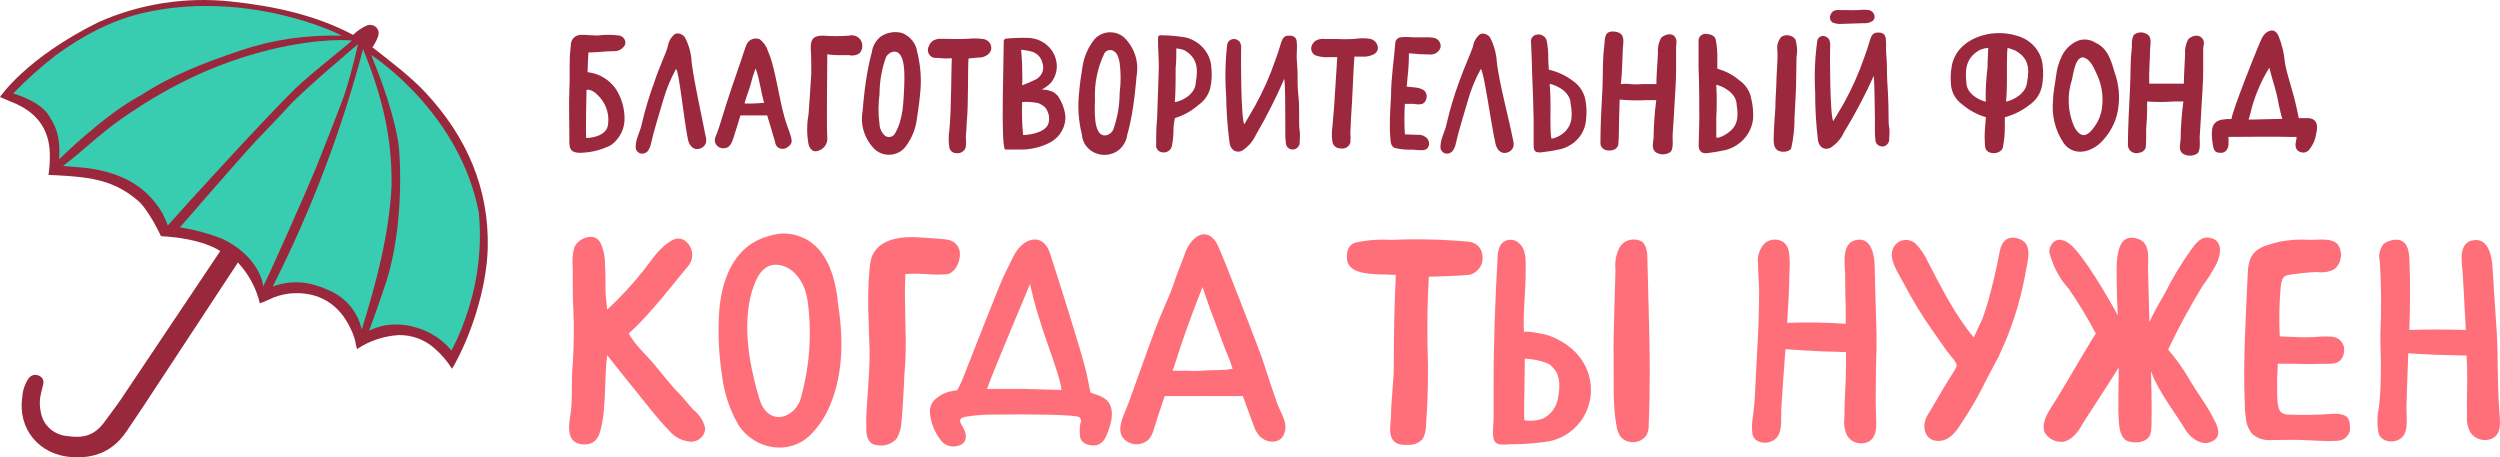 <?xml version="1.0" encoding="UTF-8"?> <svg xmlns="http://www.w3.org/2000/svg" viewBox="0 0 246 45" fill="none"><path d="M162.098 25.256C162.098 24.769 161.952 23.863 161.364 23.675C160.998 23.534 160.589 23.526 160.216 23.655C159.845 23.784 159.537 24.039 159.352 24.372C159.016 25.034 158.881 25.772 158.963 26.503C158.963 27.276 158.728 33.139 158.78 35.325C158.831 37.512 158.662 39.775 159.073 41.941C159.125 42.303 159.255 42.652 159.455 42.965C159.617 43.153 159.825 43.3 160.06 43.395C160.296 43.49 160.552 43.529 160.807 43.51C161.062 43.49 161.308 43.411 161.524 43.281C161.74 43.151 161.919 42.973 162.047 42.763C162.179 42.47 162.242 42.154 162.231 41.837C162.304 40.068 162.333 38.292 162.333 36.516C162.333 34.427 162.289 32.338 162.223 30.249C162.184 28.601 162.143 26.937 162.098 25.256Z" fill="#FF6F7A"></path><path d="M107.966 38.864L107.298 38.627C107.298 38.627 107.026 37.179 106.88 36.573C106.314 34.226 103.723 26.176 103.311 24.902C102.688 22.973 100.867 23.245 99.853 24.979C99.729 25.18 98.885 26.928 98.774 27.144C98.422 27.84 95.323 35.765 94.656 37.457C94.514 37.785 94.355 38.106 94.178 38.418C94.015 38.423 93.853 38.442 93.694 38.474C93.127 38.57 92.6 38.811 92.166 39.17C91.945 39.333 91.768 39.545 91.653 39.788C91.537 40.031 91.487 40.297 91.506 40.563C91.572 41.526 91.921 42.452 92.512 43.237C92.659 43.463 92.867 43.647 93.115 43.77C93.363 43.892 93.642 43.949 93.921 43.934C94.355 43.885 94.883 43.718 95.001 43.237C95.302 42.06 93.664 41.287 95.001 41.009C95.992 40.847 96.998 40.775 98.004 40.793H98.356C101.05 40.751 105.859 40.793 106.189 41.044C106.52 41.294 106.307 41.636 106.285 41.795C106.228 42.191 106.228 42.591 106.285 42.986C106.388 43.815 107.614 43.961 108.099 43.739C108.387 43.6 108.62 43.374 108.759 43.098C109.251 42.081 109.882 40.25 108.87 39.352C108.605 39.134 108.298 38.968 107.966 38.864ZM100.786 38.272C98.928 38.272 97.115 38.272 97.115 38.272C97.732 36.538 101.359 27.938 101.359 27.938C102.291 32.381 104.148 36.183 104.457 38.37C104.171 38.37 102.379 38.307 100.786 38.272Z" fill="#FF6F7A"></path><path d="M125.895 40.228C125.505 39.351 124.426 35.96 124.162 35.166C123.355 33.001 120.403 25.355 119.852 24.185C119.023 22.423 117.562 22.841 116.739 24.588C116.644 24.797 116.005 26.545 115.91 26.761C115.631 27.457 115.454 28.091 115.175 28.788C114.647 30.034 114.096 31.273 113.619 32.541C113.002 34.17 111.343 38.878 111.013 39.755C110.682 40.633 109.919 41.956 110.381 42.903C110.507 43.117 110.684 43.3 110.898 43.438C111.111 43.577 111.356 43.666 111.612 43.7C111.868 43.733 112.129 43.711 112.374 43.633C112.618 43.555 112.841 43.424 113.024 43.251C113.289 42.93 113.472 42.556 113.56 42.157C113.737 41.566 114.588 38.989 114.61 38.975C114.632 38.961 122.246 38.975 122.297 38.975L123.376 41.914C123.493 42.271 123.68 42.604 123.927 42.896C124.566 43.592 125.829 43.731 126.306 42.826C126.503 42.403 126.542 41.929 126.416 41.482C126.281 41.05 126.107 40.631 125.895 40.228ZM121.262 36.301C121.254 36.305 121.245 36.307 121.236 36.307C121.227 36.307 121.219 36.305 121.21 36.301C120.249 36.489 119.25 36.371 118.274 36.482C117.785 36.515 117.294 36.515 116.805 36.482C116.328 36.482 115.858 36.482 115.381 36.482C115.689 35.647 115.939 34.804 116.218 33.962C116.864 32.039 117.584 30.131 118.332 28.244C118.81 29.727 119.361 31.19 119.918 32.645C120.168 33.293 120.388 33.947 120.653 34.595C120.891 35.124 121.097 35.666 121.269 36.218C121.278 36.23 121.282 36.245 121.28 36.261C121.279 36.276 121.272 36.29 121.262 36.301Z" fill="#FF6F7A"></path><path d="M184.616 31.684C184.543 29.853 184.528 28.084 184.469 26.253C184.469 25.306 184.22 23.467 182.854 23.586C181.129 23.718 181.54 25.925 181.562 27.019C181.584 28.112 181.562 29.073 181.621 30.096V31.858C179.702 31.73 177.779 31.7 175.857 31.768C175.967 30.09 176.055 28.412 176.085 26.726C176.14 26.058 176.118 25.385 176.019 24.721C175.959 24.403 175.801 24.109 175.564 23.878C175.284 23.665 174.931 23.557 174.573 23.573C174.214 23.59 173.875 23.731 173.618 23.969C173.366 24.245 173.18 24.57 173.073 24.921C172.965 25.272 172.938 25.64 172.994 26.002C172.994 26.872 173.082 27.743 173.097 28.613C173.097 30.703 173.016 32.736 172.891 34.79C172.803 36.141 172.766 37.499 172.685 38.857C172.642 39.553 172.59 40.249 172.502 40.911C172.383 41.515 172.364 42.133 172.443 42.742C172.663 43.773 174.499 43.898 175.035 42.742C175.38 42.046 175.233 40.883 175.285 40.089C175.402 38.174 175.549 36.266 175.689 34.351C176.827 34.456 177.979 34.498 179.132 34.567C179.132 34.567 180.6 34.616 181.643 34.644C181.643 35.11 181.643 35.577 181.643 36.036C181.643 37.805 181.481 39.254 181.488 41.127C181.412 41.715 181.503 42.311 181.753 42.854C181.909 43.123 182.148 43.34 182.438 43.476C182.728 43.611 183.055 43.66 183.375 43.613C184.763 43.404 184.645 41.935 184.601 40.89C184.528 39.254 184.601 37.617 184.601 36.016C184.653 34.581 184.675 33.126 184.616 31.684Z" fill="#FF6F7A"></path><path d="M218.058 26.05C218.646 24.909 218.675 23.599 217.427 23.398C216.553 23.251 216.106 23.906 215.599 24.581C214.628 25.941 213.767 27.368 213.022 28.85C212.508 29.734 211.935 30.737 211.502 31.691C211.443 29.755 211.392 27.896 211.363 26.433C211.363 25.5 211.642 23.934 210.393 23.509C208.022 22.715 208.264 26.106 208.293 28.105C208.293 29.087 208.352 30.055 208.389 31.029C207.258 28.941 205.151 25.403 203.874 24.184C203.191 23.53 202.361 23.349 201.906 24.01C201.451 24.672 201.708 25.02 201.906 25.619C202.253 26.643 202.815 27.591 203.558 28.404C204.541 29.832 205.436 31.314 206.238 32.84C206.179 32.749 203.602 37.248 202.339 39.302C201.796 40.187 200.871 41.315 201.143 42.436C201.298 42.771 201.56 43.051 201.892 43.237C202.224 43.423 202.609 43.506 202.993 43.474C203.793 43.362 204.461 42.541 204.814 41.9C205.166 41.259 207.237 38.195 208.484 36.162C208.484 37.868 208.397 40.228 208.484 41.301C208.543 42.575 208.822 43.279 209.52 43.459C210.217 43.641 211.524 43.557 211.663 42.443C211.759 41.691 211.73 39.337 211.663 36.538C211.796 36.865 211.921 37.234 212.082 37.52C212.86 39.107 214.196 40.89 215.085 42.339C215.555 43.118 216.553 43.773 217.324 43.557C218.55 43.216 218.389 42.346 217.985 41.524C217.038 39.609 216.37 38.975 215.246 37.018C214.688 36.096 214.052 35.218 213.345 34.393C214.361 32.25 215.493 30.158 216.737 28.126C217.231 27.466 217.673 26.773 218.058 26.05Z" fill="#FF6F7A"></path><path d="M66.83 38.725C65.971 37.868 65.185 36.824 64.407 35.891C63.629 34.958 62.403 33.858 61.874 32.813C62.595 32.151 63.279 31.454 63.922 30.724C65.427 29.053 67.38 26.546 67.814 26.058C68.055 25.707 68.158 25.287 68.106 24.871C68.053 24.454 67.849 24.069 67.527 23.781C67.345 23.61 67.106 23.503 66.85 23.48C66.594 23.457 66.338 23.519 66.125 23.656C64.914 24.311 64.15 25.55 63.357 26.567C62.261 27.951 61.056 29.255 59.752 30.466C59.752 30.466 59.576 29.004 59.584 28.726C59.584 27.841 59.584 26.95 59.532 26.058C59.55 25.302 59.392 24.55 59.069 23.858C58.468 22.799 56.867 23.44 56.507 24.352C56.335 24.996 56.285 25.663 56.36 26.323C56.36 26.782 56.36 27.235 56.36 27.716C56.36 28.628 56.36 29.533 56.419 30.439C56.5 32.263 56.478 34.09 56.353 35.912C56.191 37.367 56.368 39.317 56.133 40.779C55.927 42.026 55.714 43.746 57.535 43.732C58.394 43.732 58.834 43.237 59.062 42.437C59.686 40.278 59.437 37.319 59.745 34.944C60.626 36.058 61.5 37.172 62.403 38.273C63.306 39.373 64.826 41.378 65.853 42.381C66.115 42.703 66.447 42.968 66.828 43.156C67.208 43.343 67.627 43.45 68.056 43.467C68.416 43.45 68.754 43.302 69.003 43.054C69.251 42.807 69.391 42.479 69.392 42.137C69.234 41.422 68.822 40.781 68.225 40.32C67.792 39.874 67.285 39.185 66.83 38.725Z" fill="#FF6F7A"></path><path d="M198.434 23.432C197.428 23.216 196.965 23.836 196.782 24.685C196.452 26.538 195.512 30.57 194.895 31.747C194.778 31.976 194.22 33.209 194.22 33.209C192.384 31.015 190.996 28.244 189.697 25.744C189.402 25.082 188.987 24.474 188.471 23.947C188.25 23.758 187.97 23.641 187.674 23.615C187.378 23.589 187.08 23.654 186.826 23.801C186.642 23.923 186.487 24.081 186.373 24.265C186.258 24.449 186.188 24.654 186.166 24.867C186.018 25.849 186.988 27.199 187.421 28.049C188.213 29.56 189.103 31.023 190.086 32.429C190.571 33.125 191.077 33.822 191.554 34.518C191.98 35.103 192.692 35.723 192.501 36.12C192.31 36.517 191.995 36.969 191.819 37.248C191.084 38.425 190.416 39.636 189.69 40.82C188.963 42.004 189.447 43.605 191.018 43.369C191.988 43.215 192.582 42.31 193.045 41.579C193.748 40.525 194.392 39.438 194.976 38.32C195.497 37.248 196.07 36.231 196.62 35.172C197.856 32.608 198.744 29.906 199.263 27.13C199.425 25.883 200.269 23.836 198.434 23.432Z" fill="#FF6F7A"></path><path d="M82.314 28.746C81.976 26.608 81.022 24.08 78.709 23.272C77.873 22.947 76.947 22.89 76.073 23.112C75.752 23.187 75.436 23.28 75.126 23.391C71.683 24.665 70.758 28.516 70.721 31.747C70.67 33.496 70.781 35.246 71.052 36.977C71.257 38.687 71.81 40.342 72.681 41.851C74.319 44.303 77.747 44.846 79.818 42.722C80.63 41.879 81.267 40.898 81.697 39.832C83.034 36.614 82.975 33.091 82.431 29.672C82.431 29.38 82.365 29.066 82.314 28.746ZM78.819 39.114C78.698 39.593 78.444 40.033 78.085 40.389C76.793 41.593 75.215 41.085 74.701 39.17C74.308 37.873 73.999 36.554 73.775 35.222C73.394 32.791 73.335 29.776 74.473 27.43C74.899 26.552 75.618 25.877 76.734 26.086C77.968 26.316 78.702 27.284 79.179 28.404C79.325 28.86 79.431 29.326 79.495 29.797C79.894 32.916 79.664 36.077 78.819 39.114Z" fill="#FF6F7A"></path><path d="M152.421 33.022C151.687 32.778 149.947 32.52 149.954 32.681C149.851 30.703 150.13 28.712 150.123 26.727C150.123 25.843 150.255 24.596 149.484 23.941C149.357 23.81 149.197 23.711 149.019 23.652C148.841 23.593 148.651 23.576 148.465 23.603C148.279 23.63 148.102 23.699 147.951 23.806C147.8 23.912 147.679 24.052 147.597 24.213C147.437 24.57 147.357 24.954 147.363 25.341C147.127 29.582 146.958 33.83 146.973 38.078C146.973 39.032 146.973 39.992 146.973 40.947C146.973 41.455 146.915 41.956 146.907 42.465C146.907 42.82 146.907 43.286 147.186 43.558C147.465 43.83 148.141 43.739 148.574 43.718C149.893 43.724 151.209 43.622 152.509 43.412C153.203 43.255 153.856 42.963 154.425 42.554C154.994 42.145 155.466 41.629 155.813 41.037C156.455 39.954 156.688 38.697 156.475 37.471C156.261 36.245 155.613 35.126 154.638 34.296C153.987 33.747 153.236 33.315 152.421 33.022ZM153.309 39.122C153.256 39.564 153.088 39.986 152.82 40.35C152.553 40.715 152.193 41.011 151.775 41.211C151.208 41.402 150.599 41.453 150.006 41.358C149.932 41.358 150.006 38.44 150.006 38.203C150.006 37.165 150.042 36.337 150.042 35.299C150.881 35.319 151.706 35.504 152.465 35.842C152.64 35.983 152.798 36.142 152.935 36.316C153.559 37.047 153.5 38.217 153.309 39.122Z" fill="#FF6F7A"></path><path d="M229.555 40.717C228.061 40.834 226.56 40.859 225.062 40.794C224.034 40.71 224.071 39.888 224.064 37.312C224.064 37.117 224.144 35.981 224.137 35.794C224.137 35.794 224.981 35.794 225.826 35.794C227.176 35.863 227.888 35.794 229.32 35.794C230.179 35.794 230.62 35.299 230.664 34.512C230.682 34.335 230.661 34.156 230.602 33.987C230.543 33.818 230.447 33.663 230.32 33.531C230.193 33.4 230.038 33.295 229.866 33.224C229.694 33.154 229.508 33.118 229.32 33.12C228.808 33.091 228.294 33.107 227.786 33.168C227.172 33.2 226.557 33.2 225.943 33.168L224.328 33.099C224.246 31.474 224.278 29.845 224.423 28.224C224.562 27.096 224.761 27.082 225.892 26.957C226.604 26.852 227.322 26.789 228.043 26.769C228.631 26.858 229.233 26.75 229.746 26.462C230.072 26.161 230.281 25.764 230.341 25.336C230.401 24.908 230.308 24.474 230.077 24.102C229.511 23.357 228.087 23.621 227.264 23.6C226.302 23.537 225.334 23.593 224.387 23.767C222.279 24.269 221.274 24.659 221.185 26.783C221.002 30.996 220.708 35.487 220.884 39.603C220.884 40.299 220.936 40.779 221.002 41.225C221.052 41.755 221.261 42.26 221.604 42.681C222.05 43.087 222.645 43.312 223.263 43.307C224.592 43.307 225.59 43.245 226.758 43.307C227.925 43.37 229.35 43.433 229.922 43.377C230.109 43.38 230.295 43.346 230.466 43.275C230.638 43.204 230.792 43.099 230.916 42.967C231.041 42.834 231.134 42.678 231.19 42.508C231.245 42.339 231.261 42.16 231.237 41.984C231.244 40.981 230.737 40.675 229.555 40.717Z" fill="#FF6F7A"></path><path d="M93.254 26.977C94.127 26.712 94.51 25.625 94.451 24.846C94.424 24.517 94.275 24.207 94.031 23.972C93.786 23.738 93.461 23.593 93.115 23.564C92.571 23.488 91.353 23.425 90.809 23.383C88.768 23.209 86.609 23.439 85.831 25.152C85.7 25.497 85.618 25.858 85.589 26.224C85.412 28.076 85.378 29.939 85.486 31.795C85.486 32.931 85.589 34.066 85.567 35.2C85.545 36.336 85.472 37.498 85.391 38.641C85.31 39.782 85.207 40.931 85.237 42.067C85.237 42.763 85.325 43.647 86.206 43.787C86.574 43.874 86.961 43.861 87.321 43.747C87.681 43.633 88 43.425 88.24 43.146C88.545 42.596 88.708 41.985 88.717 41.363C88.856 40.089 88.878 38.787 88.966 37.513C88.966 36.816 89.062 36.169 89.091 35.5C89.216 32.659 88.937 29.811 89.091 26.97C89.785 26.922 90.482 26.922 91.176 26.97C91.867 27.037 92.563 27.039 93.254 26.977Z" fill="#FF6F7A"></path><path d="M144.427 23.773C141.92 23.551 139.401 23.495 136.886 23.606C135.704 23.529 134.516 23.62 133.362 23.878C132.628 24.087 132.503 24.839 132.54 25.445C132.613 26.754 134.228 26.907 135.337 26.984C135.506 26.984 137.349 27.04 137.349 27.053C137.209 29.658 137.15 33.216 137.15 35.848C137.15 37.708 136.886 39.246 136.879 40.841C136.879 41.712 136.417 43.23 137.569 43.675C137.893 43.779 138.237 43.81 138.575 43.766C138.858 43.787 139.143 43.738 139.401 43.623C139.658 43.508 139.88 43.332 140.043 43.111C140.227 42.707 140.322 42.271 140.322 41.83C140.514 39.234 140.564 36.631 140.469 34.031C140.425 31.782 140.469 29.491 140.594 27.235C140.594 27.235 144.265 27.137 144.72 27.012C145.119 26.872 145.452 26.603 145.662 26.253C145.872 25.902 145.944 25.493 145.865 25.096C145.839 24.747 145.677 24.419 145.412 24.175C145.147 23.931 144.796 23.788 144.427 23.773Z" fill="#FF6F7A"></path><path d="M245.942 40.604C245.818 39.01 245.796 37.408 245.767 35.806C245.767 34.414 245.715 32.965 245.605 31.552C245.465 29.755 245.385 28.021 245.26 26.232C245.194 25.305 244.907 23.516 243.52 23.62C241.78 23.745 242.272 25.911 242.338 26.983C242.404 28.056 242.455 28.996 242.506 29.999L242.639 32.471C240.818 32.408 238.828 32.408 237.081 32.471C237.154 30.117 237.191 27.77 237.081 25.431C237.071 25.197 237.043 24.964 237 24.734C236.817 23.878 236.31 23.342 235.15 23.697C234.932 23.757 234.73 23.859 234.555 23.996C234.36 24.233 234.224 24.51 234.158 24.804C234.092 25.098 234.097 25.403 234.173 25.695C234.323 28.123 234.34 30.556 234.225 32.986C234.225 34.177 234.298 35.375 234.276 36.566C234.276 37.561 234.21 39.044 234.093 40.047C233.906 40.895 233.891 41.77 234.049 42.624C234.306 43.647 236.149 43.773 236.641 42.624C236.956 41.927 236.773 40.785 236.794 39.998C236.839 38.258 236.912 36.517 236.978 34.769C237.852 34.825 238.726 34.859 239.599 34.908C239.599 34.908 241.603 34.957 242.609 34.985H242.72C242.72 35.277 242.72 35.569 242.756 35.855C242.815 37.589 242.712 39.017 242.756 40.848C242.696 41.429 242.808 42.016 243.079 42.54C243.252 42.805 243.502 43.017 243.799 43.149C244.096 43.282 244.428 43.329 244.753 43.285C246.207 43.069 246.031 41.635 245.942 40.604Z" fill="#FF6F7A"></path><path d="M122.442 12.228L123.478 10.45C124.286 8.997 124.96 7.48 125.493 5.916C125.689 5.401 125.867 4.885 126.016 4.343C126.118 3.987 126.277 3.552 126.66 3.516C127.042 3.481 127.528 3.516 127.593 4.049C127.658 4.583 127.593 5.045 127.593 5.543C127.593 6.041 127.677 6.619 127.677 7.152C127.677 7.943 127.677 8.734 127.77 9.525C127.864 10.317 127.817 11.081 127.835 11.863C127.835 12.21 127.835 12.548 127.891 12.886C127.948 13.223 127.891 13.65 127.891 13.97C127.901 14.121 127.86 14.271 127.774 14.399C127.689 14.527 127.563 14.625 127.415 14.681C127.322 14.711 127.222 14.72 127.124 14.709C127.025 14.698 126.931 14.666 126.847 14.616C126.763 14.566 126.692 14.499 126.639 14.419C126.586 14.34 126.551 14.25 126.538 14.157C126.493 13.818 126.472 13.476 126.473 13.135C126.473 12.743 126.473 12.352 126.473 11.961C126.473 11.072 126.473 8.174 126.371 7.756C125.549 9.656 124.612 11.509 123.562 13.303C123.273 13.93 122.8 14.464 122.2 14.841C121.63 15.09 121.089 14.761 120.987 14.059C120.785 12.501 120.673 10.935 120.651 9.365C120.529 7.691 120.567 6.01 120.763 4.343C120.782 4.256 120.82 4.175 120.874 4.103C120.928 4.031 120.997 3.971 121.077 3.926C121.157 3.881 121.245 3.852 121.338 3.841C121.43 3.83 121.523 3.838 121.612 3.863C121.78 3.917 121.924 4.024 122.022 4.165C122.117 4.375 122.153 4.605 122.125 4.832C122.097 5.516 122.106 11.748 122.442 12.228Z" fill="#9B283D"></path><path d="M183.941 1C184.106 1.047 184.247 1.147 184.341 1.284C184.435 1.421 184.475 1.584 184.455 1.746C184.427 1.875 184.355 1.991 184.25 2.075C183.991 2.239 183.681 2.311 183.373 2.28L181.282 2.351C180.965 2.379 180.646 2.337 180.349 2.227C180.226 2.147 180.135 2.029 180.092 1.893C180.05 1.757 180.058 1.611 180.116 1.48C180.167 1.328 180.264 1.195 180.396 1.098C180.577 1 180.787 0.962 180.993 0.991H181.674C182.091 1.013 182.508 1.013 182.924 0.991C183.262 0.944 183.605 0.947 183.941 1Z" fill="#9B283D"></path><path d="M157.854 4.573C157.854 4.458 157.854 4.342 157.9 4.235C157.875 3.929 157.936 3.622 158.078 3.346C158.311 3.035 158.852 3.062 159.207 3.178C159.925 3.426 159.72 4.173 159.692 4.715C159.645 5.604 159.617 7.382 159.487 8.271C159.797 8.234 160.11 8.234 160.42 8.271C160.807 8.312 161.198 8.312 161.586 8.271C162.053 8.271 162.986 8.271 162.986 8.271C162.986 7.525 163.107 5.996 163.144 5.222C163.096 4.717 163.196 4.209 163.434 3.755C163.685 3.444 164.413 3.186 164.758 3.56C165.104 3.933 164.908 4.369 164.927 4.724C164.927 5.427 164.927 6.12 164.927 6.822C164.927 7.942 164.843 9.071 164.777 10.191C164.712 11.311 164.674 12.156 164.581 13.356C164.581 13.729 164.702 14.752 164.329 14.983C164.123 15.117 163.879 15.189 163.63 15.189C163.38 15.189 163.136 15.117 162.93 14.983C162.454 14.627 162.696 14.014 162.715 13.543C162.715 12.458 162.827 10.938 162.976 9.854C162.976 9.854 162.249 9.854 161.996 9.854C161.123 9.9 160.246 9.882 159.375 9.8C159.375 9.934 159.319 11.498 159.309 12.067C159.3 12.636 159.309 13.436 159.253 14.067C159.259 14.243 159.195 14.415 159.074 14.549C158.953 14.682 158.784 14.767 158.6 14.787C158.031 14.903 157.481 14.636 157.481 14.067C157.481 12.352 157.593 10.298 157.686 8.591C157.742 7.347 157.677 5.933 157.854 4.573Z" fill="#9B283D"></path><path d="M70.376 13.551C70.693 12.787 70.926 11.995 71.168 11.204C71.701 9.471 72.269 7.809 72.867 6.102C73.221 5.079 73.333 4.626 73.52 4.262C73.638 4.067 73.825 3.918 74.047 3.844C74.269 3.769 74.513 3.772 74.733 3.853C75.129 4.137 75.417 4.536 75.554 4.991C75.722 5.378 75.863 5.776 75.974 6.182C76.469 7.96 76.702 9.782 77.206 11.587C77.383 12.218 77.607 12.724 77.803 13.364C77.999 14.004 77.887 14.2 77.523 14.458C77.381 14.58 77.196 14.647 77.005 14.647C76.814 14.647 76.629 14.58 76.487 14.458C76.354 14.303 76.273 14.115 76.254 13.916C76.207 13.693 75.489 11.355 75.489 11.355C74.938 11.355 73.483 11.355 72.858 11.355C72.858 11.355 72.307 13.187 72.129 13.702C71.952 14.218 71.71 14.591 71.197 14.591C71.062 14.596 70.929 14.57 70.808 14.515C70.686 14.461 70.581 14.378 70.5 14.276C70.419 14.174 70.365 14.055 70.344 13.928C70.322 13.802 70.333 13.673 70.376 13.551ZM74.35 6.733C74.136 7.297 73.958 7.873 73.819 8.457C73.678 8.937 73.604 9.08 73.445 9.551C73.389 9.72 73.259 10.182 73.259 10.182C73.903 10.203 74.549 10.179 75.19 10.111C74.873 9.071 74.742 7.737 74.35 6.733Z" fill="#9B283D"></path><path d="M138.995 14.725C138.398 14.752 137.801 14.695 137.222 14.556C136.877 14.343 136.849 14.112 136.802 13.516C136.7 12.209 136.802 10.778 136.877 9.48C136.877 7.702 137.166 5.924 137.297 4.244C137.296 4.109 137.346 3.979 137.436 3.875C137.526 3.771 137.652 3.7 137.791 3.675C138.203 3.631 138.62 3.631 139.032 3.675C139.443 3.675 139.863 3.675 140.282 3.675C140.596 3.656 140.911 3.683 141.215 3.755C141.409 3.827 141.567 3.963 141.663 4.138C141.76 4.313 141.786 4.515 141.738 4.707C141.669 4.905 141.535 5.076 141.355 5.195C141.174 5.313 140.958 5.373 140.74 5.364C140.038 5.36 139.337 5.318 138.64 5.24C138.639 6.072 138.59 6.903 138.491 7.729C138.491 7.987 138.416 8.52 138.416 8.52L139.349 8.618C139.638 8.651 139.914 8.752 140.152 8.911C140.257 9.017 140.331 9.148 140.365 9.29C140.4 9.432 140.394 9.581 140.348 9.72C140.33 9.825 140.286 9.924 140.222 10.01C140.157 10.097 140.072 10.168 139.975 10.218C139.7 10.289 139.41 10.289 139.135 10.218H138.64H138.239C138.178 11.219 138.178 12.222 138.239 13.223L139.461 13.267C139.654 13.247 139.848 13.273 140.026 13.345C140.204 13.417 140.36 13.531 140.478 13.676C140.57 13.808 140.618 13.962 140.618 14.12C140.618 14.278 140.57 14.433 140.478 14.565C140.245 14.841 139.863 14.778 139.545 14.769L138.995 14.725Z" fill="#9B283D"></path><path d="M56.062 5.951C56.062 5.435 56.127 4.911 56.174 4.395C56.173 4.266 56.199 4.138 56.251 4.019C56.303 3.899 56.379 3.791 56.476 3.701C56.572 3.61 56.687 3.539 56.813 3.492C56.94 3.445 57.075 3.423 57.21 3.426C57.733 3.426 58.255 3.488 58.778 3.497C59.495 3.4 60.224 3.4 60.942 3.497C61.042 3.518 61.136 3.558 61.219 3.614C61.303 3.671 61.373 3.743 61.426 3.826C61.48 3.909 61.514 4.001 61.529 4.098C61.544 4.194 61.538 4.292 61.511 4.386C61.411 4.594 61.246 4.768 61.04 4.884C60.833 5 60.594 5.052 60.355 5.035C59.589 5.035 58.638 5.177 57.901 5.16C57.901 5.16 57.807 6.938 57.816 7.098C58.135 7.141 58.447 7.215 58.749 7.32C59.245 7.506 59.697 7.786 60.075 8.144C60.454 8.502 60.752 8.929 60.952 9.4C61.278 10.1 61.449 10.856 61.456 11.622C61.469 12.136 61.355 12.646 61.121 13.11C60.888 13.574 60.541 13.978 60.112 14.289C59.182 14.759 58.15 15.015 57.098 15.036C55.969 15.036 56.016 14.449 56.025 13.534C56.025 11.942 55.969 10.36 56.025 8.778C56.081 7.835 56.034 6.893 56.062 5.951ZM57.695 13.578C58.348 13.578 59.776 13.302 59.841 12.173C59.903 11.654 59.84 11.128 59.658 10.635C59.475 10.143 59.177 9.696 58.787 9.329C58.572 9.08 58.022 8.733 57.714 8.849C57.714 8.849 57.602 13.578 57.695 13.578Z" fill="#9B283D"></path><path d="M151.555 15C151.154 15 150.911 14.92 150.911 14.351C150.911 14.351 150.911 12.342 150.911 11.773C150.911 11.355 150.809 7.977 150.743 6.715C150.743 5.826 150.678 5.008 150.65 4.155C150.636 4.067 150.64 3.977 150.663 3.891C150.686 3.805 150.727 3.724 150.784 3.654C150.84 3.583 150.911 3.524 150.993 3.48C151.074 3.437 151.164 3.409 151.256 3.399C151.458 3.37 151.664 3.412 151.835 3.516C152.007 3.621 152.133 3.782 152.19 3.968C152.312 4.574 152.365 5.191 152.348 5.808C152.348 6.031 152.404 6.857 152.404 6.857C153.273 7.057 154.085 7.436 154.784 7.968C155.415 8.408 155.848 9.059 155.996 9.791C156.124 10.432 156.149 11.089 156.071 11.738C156.031 12.425 155.762 13.082 155.302 13.613C154.841 14.144 154.215 14.521 153.514 14.689C152.712 14.858 152.106 14.947 151.555 15ZM152.488 8.262C152.582 9.266 152.582 10.68 152.563 11.675C152.563 12.031 152.563 13.169 152.637 13.56C152.637 13.747 153.207 13.498 153.403 13.391C154.653 12.68 154.811 11.613 154.55 10.2C154.513 9 153.132 8.386 152.544 8.262H152.488Z" fill="#9B283D"></path><path d="M167.893 15.081C167.492 15.081 167.147 14.929 167.147 14.263C167.147 14.263 167.212 12.271 167.212 11.703C167.212 11.285 167.212 7.907 167.137 6.644C167.137 5.755 167.137 4.938 167.137 4.084C167.126 3.995 167.132 3.905 167.158 3.819C167.183 3.733 167.226 3.652 167.284 3.582C167.342 3.512 167.415 3.453 167.496 3.409C167.579 3.366 167.669 3.339 167.762 3.329C168.155 3.329 168.742 3.444 168.826 3.889C168.941 4.475 168.995 5.07 168.985 5.667C168.985 5.889 168.985 6.76 168.985 6.76C169.785 6.984 170.524 7.372 171.15 7.898C171.777 8.335 172.199 8.989 172.325 9.72C172.482 10.37 172.541 11.037 172.502 11.703C172.427 12.41 172.13 13.079 171.651 13.624C171.172 14.169 170.533 14.565 169.815 14.76C169.181 14.899 168.539 15.006 167.893 15.081ZM168.882 8.342C168.943 9.429 168.943 10.518 168.882 11.605C168.882 11.96 168.882 13.098 168.882 13.489C168.882 13.676 169.452 13.427 169.647 13.32C170.916 12.609 171.122 11.765 170.888 10.316C170.87 9.125 169.48 8.467 168.882 8.342Z" fill="#9B283D"></path><path d="M116.63 3.675C117.332 3.841 117.96 4.217 118.422 4.749C118.884 5.28 119.155 5.938 119.196 6.626C119.266 7.276 119.237 7.931 119.112 8.573C118.957 9.29 118.523 9.925 117.899 10.351C117.24 10.929 116.456 11.363 115.603 11.622C115.603 11.622 115.473 12.351 115.473 12.582C115.482 13.2 115.425 13.816 115.305 14.422C115.25 14.61 115.124 14.772 114.952 14.877C114.78 14.982 114.573 15.023 114.372 14.991C114.279 14.982 114.189 14.954 114.108 14.91C114.027 14.867 113.956 14.808 113.899 14.737C113.842 14.667 113.801 14.586 113.778 14.5C113.755 14.413 113.751 14.324 113.765 14.236C113.765 13.347 113.765 12.529 113.859 11.676C113.915 10.404 114.008 7.035 114.026 6.609C114.045 6.182 113.924 4.324 113.952 3.675C113.953 3.647 113.96 3.62 113.972 3.594C113.985 3.569 114.002 3.546 114.024 3.527C114.046 3.508 114.071 3.493 114.099 3.483C114.126 3.474 114.156 3.469 114.185 3.471C115.004 3.476 115.822 3.545 116.63 3.675ZM117.665 8.12C117.927 6.671 117.778 5.64 116.518 4.929C116.272 4.841 116.014 4.784 115.752 4.76C115.752 5.151 115.752 6.289 115.687 6.635C115.687 7.64 115.687 9.044 115.603 10.049C116.201 9.978 117.582 9.355 117.665 8.164V8.12Z" fill="#9B283D"></path><path d="M104.826 11.32C104.733 10.669 104.495 10.044 104.126 9.489C103.983 9.296 103.794 9.138 103.576 9.027C103.28 8.904 102.964 8.832 102.642 8.813H102.493C102.843 8.637 103.158 8.406 103.426 8.129C103.684 7.803 103.861 7.425 103.942 7.025C104.022 6.624 104.006 6.211 103.893 5.817C103.739 5.234 103.389 4.715 102.898 4.338C102.406 3.961 101.799 3.747 101.168 3.728C100.446 3.71 99.723 3.733 99.003 3.8C98.939 3.806 98.879 3.835 98.837 3.881C98.793 3.927 98.77 3.987 98.77 4.048C98.77 5.924 98.462 14.28 98.901 14.716C98.901 14.716 99.451 14.716 100.645 14.716C101.609 14.688 102.55 14.437 103.389 13.987C103.866 13.715 104.254 13.32 104.507 12.849C104.761 12.378 104.872 11.848 104.826 11.32ZM100.571 6.209C100.571 5.933 100.478 4.893 100.478 4.893C100.792 4.924 101.103 4.974 101.411 5.044C101.685 5.105 101.937 5.237 102.138 5.425C102.338 5.613 102.481 5.85 102.549 6.111C102.677 6.41 102.691 6.742 102.587 7.05C102.483 7.357 102.267 7.62 101.98 7.791C101.525 8.016 101.058 8.217 100.58 8.395C100.636 8.004 100.561 6.52 100.571 6.209ZM103.212 11.925C103.137 13.009 101.346 13.285 100.674 13.285C100.569 12.206 100.537 11.122 100.58 10.04C101.099 10.002 101.621 10.035 102.129 10.138C102.387 10.227 102.622 10.366 102.82 10.547C102.981 10.738 103.1 10.959 103.167 11.196C103.234 11.434 103.25 11.681 103.212 11.925Z" fill="#9B283D"></path><path d="M209.778 4.671C209.778 4.555 209.778 4.449 209.778 4.333C209.763 4.028 209.824 3.723 209.955 3.444C210.106 3.316 210.293 3.231 210.493 3.201C210.694 3.171 210.899 3.197 211.084 3.275C211.812 3.524 211.597 4.271 211.569 4.813C211.569 5.702 211.439 7.249 211.485 8.236H214.891C214.891 7.489 214.984 6.129 215.012 5.355C214.969 4.853 215.069 4.35 215.302 3.897C215.554 3.577 216.234 3.32 216.636 3.702C217.037 4.084 216.785 4.502 216.794 4.857C216.794 5.56 216.794 6.262 216.794 6.955C216.794 8.084 216.701 9.204 216.636 10.325C216.571 11.445 216.533 12.289 216.449 13.498C216.449 13.863 216.561 14.885 216.197 15.116C215.989 15.249 215.744 15.319 215.493 15.319C215.242 15.319 214.997 15.249 214.788 15.116C214.312 14.752 214.564 14.138 214.574 13.676C214.574 12.591 214.695 11.062 214.844 9.987C214.844 9.987 214.107 9.987 213.911 9.987C213.036 10.051 212.156 10.051 211.28 9.987C211.28 10.111 211.28 11.685 211.214 12.245C211.149 12.805 211.214 13.685 211.159 14.307C211.167 14.482 211.105 14.654 210.986 14.788C210.866 14.921 210.698 15.007 210.515 15.027C210.391 15.071 210.257 15.086 210.125 15.071C209.994 15.056 209.868 15.011 209.758 14.941C209.648 14.871 209.556 14.777 209.492 14.667C209.427 14.556 209.391 14.433 209.386 14.307C209.386 12.6 209.507 10.476 209.591 8.769C209.666 7.453 209.6 6.031 209.778 4.671Z" fill="#9B283D"></path><path d="M227.06 11.623H226.202L225.969 10.538C225.577 8.76 225.036 7.382 224.84 6.182C224.763 5.268 224.546 4.37 224.196 3.515C223.972 3.062 223.655 2.84 223.132 3.124C222.609 3.409 222.451 4.067 222.199 4.6C221.788 5.587 219.773 10.609 219.568 11.711C219.255 11.7 218.942 11.72 218.635 11.774C218.112 11.889 217.645 12.112 217.645 13.107C217.643 13.576 217.694 14.044 217.795 14.503C217.907 14.965 218.168 15.054 218.597 15.036C219.026 15.018 219.25 14.609 219.279 14.298C219.295 14.023 219.295 13.747 219.279 13.472C221.322 13.472 223.356 13.427 225.306 13.472C225.362 13.472 225.754 13.472 225.987 13.472C225.98 13.634 225.954 13.794 225.913 13.952C225.82 14.378 225.913 14.761 226.258 14.921C226.345 14.968 226.442 14.997 226.541 15.008C226.641 15.02 226.742 15.012 226.839 14.985C226.935 14.959 227.025 14.914 227.103 14.854C227.181 14.794 227.246 14.72 227.294 14.636C227.63 14.203 227.842 13.695 227.91 13.16C228.143 12.298 227.947 11.623 227.06 11.623ZM224.578 11.694C223.841 11.694 222.003 11.774 221.256 11.765C221.331 11.568 221.39 11.366 221.434 11.16C221.808 9.578 222.438 8.061 223.3 6.662C223.655 8.111 224 8.849 224.233 10.334C224.336 10.84 224.578 11.703 224.578 11.703V11.694Z" fill="#9B283D"></path><path d="M201.007 6.538C200.966 5.841 200.696 5.175 200.236 4.632C199.775 4.09 199.148 3.699 198.441 3.516C195.94 2.707 192.506 3.791 192.049 6.529C191.933 7.175 191.914 7.834 191.993 8.485C192.04 8.834 192.159 9.171 192.343 9.476C192.528 9.781 192.773 10.049 193.066 10.263C193.742 10.842 194.541 11.275 195.409 11.534C195.409 11.534 195.352 12.236 195.343 12.423C195.273 13.106 195.273 13.793 195.343 14.476C195.446 15.294 196.939 15.241 197.088 14.476C197.214 13.828 197.276 13.171 197.274 12.512V11.543C198.165 11.295 198.993 10.877 199.71 10.316C200.327 9.885 200.756 9.252 200.914 8.538C201.052 7.88 201.083 7.205 201.007 6.538ZM195.409 10.005C194.821 9.889 193.486 9.267 193.486 8.067C193.328 6.627 193.561 5.596 194.867 4.885C195.115 4.792 195.376 4.732 195.642 4.707C195.642 5.107 195.558 6.236 195.577 6.591C195.455 7.596 195.343 9 195.409 10.005ZM199.467 8.067C199.374 9.267 197.993 9.889 197.396 10.005C197.499 9 197.489 7.596 197.48 6.591C197.48 6.236 197.48 5.107 197.545 4.707C197.81 4.782 198.069 4.874 198.32 4.982C199.579 5.702 199.729 6.636 199.467 8.067Z" fill="#9B283D"></path><path d="M208.407 10.84C208.19 12.091 207.559 13.244 206.606 14.129C205.403 15.178 203.91 15.214 203.098 14.129C202.232 12.861 201.853 11.348 202.025 9.844C202.025 9.062 202.22 8.289 202.314 7.506C202.386 6.827 202.575 6.163 202.874 5.542C203.185 4.869 203.742 4.326 204.441 4.013C204.726 3.905 205.034 3.866 205.338 3.899C205.643 3.931 205.934 4.035 206.186 4.2C207.381 4.733 207.716 5.889 208.052 7.044C208.505 8.261 208.626 9.567 208.407 10.84ZM203.881 7.835C203.389 9.34 203.458 10.961 204.077 12.422C204.497 13.249 205.011 13.56 205.617 13.027C206.37 12.29 206.815 11.316 206.867 10.289C206.958 9.22 206.752 8.147 206.27 7.178C206.018 6.653 205.729 5.951 205.15 5.693C204.218 5.32 204.003 7.355 203.881 7.835Z" fill="#9B283D"></path><path d="M66.522 6.787C65.986 7.759 65.563 8.785 65.262 9.845C64.861 11.258 64.394 12.654 64.067 14.085C64.023 14.359 63.915 14.621 63.75 14.85C63.656 14.97 63.522 15.057 63.369 15.096C63.217 15.134 63.055 15.123 62.91 15.063C62.565 14.841 62.509 14.627 62.575 14.121C62.658 13.463 63.013 12.885 63.144 12.227C63.474 10.796 63.898 9.386 64.413 8.005C64.777 6.822 65.654 4.956 65.71 4.564C65.781 4.107 66.014 3.686 66.372 3.373C66.68 3.16 67.24 3.373 67.417 3.72C67.808 4.48 68.027 5.31 68.061 6.156C68.36 8.449 68.994 11.08 69.405 13.267C69.48 13.649 69.629 14.058 69.218 14.432C68.63 14.903 67.912 14.681 67.697 13.738C67.287 11.783 66.829 7.009 66.522 6.787Z" fill="#9B283D"></path><path d="M145.714 6.786C145.174 7.757 144.751 8.783 144.454 9.844C144.053 11.258 143.587 12.653 143.26 14.085C143.216 14.359 143.107 14.62 142.942 14.849C142.848 14.97 142.714 15.056 142.562 15.095C142.409 15.134 142.248 15.122 142.103 15.062C141.757 14.84 141.692 14.627 141.767 14.12C141.851 13.462 142.206 12.884 142.336 12.227C142.663 10.795 143.084 9.385 143.596 8.004C143.997 6.84 144.837 4.973 144.94 4.582C145.006 4.123 145.241 3.701 145.602 3.39C145.91 3.177 146.47 3.39 146.647 3.737C147.033 4.499 147.252 5.328 147.291 6.173C147.589 8.466 148.42 11.427 148.858 13.649C148.933 14.031 149.082 14.44 148.672 14.813C148.084 15.285 147.365 15.062 147.151 14.12C146.703 12.111 146.022 7.008 145.714 6.786Z" fill="#9B283D"></path><path d="M90.531 9.32C90.456 10.164 90.326 11.009 90.204 11.818C90.071 12.747 89.703 13.632 89.131 14.396C88.967 14.623 88.754 14.814 88.505 14.956C88.257 15.098 87.98 15.187 87.692 15.217C87.404 15.247 87.113 15.218 86.838 15.132C86.563 15.045 86.311 14.903 86.099 14.716C85.6 14.226 85.229 13.631 85.016 12.979C84.804 12.328 84.756 11.637 84.876 10.964C84.988 9.667 85.119 8.369 85.352 7.089C85.464 6.431 85.614 5.773 85.791 5.124C85.868 4.542 86.166 4.007 86.63 3.622C86.935 3.408 87.286 3.263 87.658 3.198C88.03 3.134 88.412 3.151 88.776 3.248C89.177 3.412 89.524 3.674 89.784 4.006C90.045 4.338 90.209 4.73 90.26 5.142C90.602 6.509 90.694 7.923 90.531 9.32ZM86.546 9.258C86.412 10.246 86.412 11.247 86.546 12.236C86.57 12.67 86.772 13.078 87.106 13.373C87.18 13.422 87.263 13.455 87.352 13.472C87.439 13.488 87.53 13.487 87.618 13.469C87.705 13.451 87.788 13.415 87.86 13.365C87.933 13.315 87.994 13.251 88.04 13.178C88.888 11.773 88.888 10.129 88.972 8.582C88.972 7.915 89.243 4.84 87.853 5.097C87.675 5.144 87.513 5.234 87.384 5.358C87.254 5.483 87.162 5.639 87.116 5.809C86.741 6.924 86.549 8.087 86.546 9.258Z" fill="#9B283D"></path><path d="M106.188 9.088C106.262 8.2 106.383 7.399 106.514 6.59C106.649 5.659 107.017 4.772 107.587 4.004C107.752 3.777 107.966 3.587 108.215 3.446C108.463 3.305 108.741 3.217 109.028 3.187C109.316 3.158 109.607 3.188 109.882 3.275C110.156 3.362 110.408 3.504 110.62 3.693C111.119 4.182 111.49 4.777 111.702 5.429C111.914 6.081 111.962 6.771 111.842 7.444C111.73 8.742 111.599 10.031 111.366 11.32C111.245 11.978 111.105 12.626 110.918 13.275C110.844 13.851 110.548 14.38 110.088 14.76C109.77 15.009 109.387 15.169 108.98 15.223C108.573 15.276 108.158 15.221 107.782 15.064C107.406 14.906 107.083 14.652 106.849 14.33C106.615 14.008 106.48 13.631 106.458 13.24C106.12 11.881 106.028 10.477 106.188 9.088ZM110.172 9.151C110.302 8.162 110.302 7.161 110.172 6.173C110.097 5.799 110.004 5.284 109.612 5.035C109.538 4.985 109.455 4.95 109.367 4.933C109.279 4.916 109.188 4.917 109.1 4.935C109.012 4.954 108.929 4.989 108.856 5.04C108.784 5.091 108.723 5.156 108.679 5.23C107.989 6.67 107.669 8.245 107.746 9.826C107.746 10.493 107.475 13.56 108.865 13.311C109.044 13.264 109.207 13.173 109.337 13.046C109.466 12.92 109.558 12.762 109.603 12.591C109.978 11.479 110.17 10.319 110.172 9.151Z" fill="#9B283D"></path><path d="M96.838 3.853C97.068 3.908 97.267 4.044 97.396 4.234C97.524 4.424 97.572 4.653 97.529 4.875C97.484 5.059 97.38 5.223 97.23 5.346C97.096 5.459 96.939 5.545 96.769 5.6C96.6 5.655 96.42 5.678 96.241 5.667L95.308 5.755C95.215 6.484 95.308 10.387 95.131 11.978C95.131 12.36 95.066 13.063 95.037 13.445C95.07 13.782 95.07 14.121 95.037 14.458C94.99 14.653 94.869 14.824 94.696 14.938C94.523 15.051 94.312 15.099 94.105 15.072C93.937 15.071 93.775 15.014 93.648 14.909C93.522 14.805 93.439 14.661 93.414 14.503C93.33 13.951 93.33 13.392 93.414 12.84C93.619 11.018 93.61 6.129 93.657 5.729C93.312 5.762 92.965 5.762 92.621 5.729C92.099 5.64 92.07 5.791 91.688 5.604C91.514 5.495 91.388 5.329 91.333 5.138C91.278 4.946 91.298 4.743 91.389 4.564C91.462 4.346 91.602 4.155 91.79 4.013C92.034 3.87 92.317 3.802 92.602 3.817C92.919 3.817 94.683 3.871 95.261 3.817C95.786 3.759 96.317 3.771 96.838 3.853Z" fill="#9B283D"></path><path d="M134.814 3.817C135.05 3.87 135.258 4.003 135.399 4.191C135.54 4.379 135.604 4.61 135.579 4.839C135.533 5.019 135.424 5.179 135.272 5.293C134.882 5.517 134.427 5.613 133.975 5.568C133.741 5.568 133.508 5.568 133.275 5.568C133.191 6.28 133.07 10.111 132.939 11.613C132.939 11.987 132.883 12.671 132.874 13.044C132.906 13.376 132.906 13.709 132.874 14.04C132.815 14.238 132.678 14.406 132.492 14.51C132.306 14.615 132.085 14.647 131.875 14.6C131.698 14.596 131.528 14.537 131.392 14.43C131.255 14.324 131.159 14.177 131.119 14.013C131.031 13.471 131.031 12.92 131.119 12.378C131.306 10.6 131.548 5.968 131.586 5.622H130.868C130.377 5.666 129.883 5.605 129.421 5.444C129.258 5.351 129.133 5.208 129.069 5.038C129.004 4.867 129.003 4.681 129.066 4.511C129.143 4.297 129.29 4.112 129.487 3.986C129.756 3.851 130.062 3.799 130.363 3.835C130.7 3.835 131.045 3.835 131.381 3.835C132.002 3.866 132.625 3.866 133.247 3.835C133.765 3.749 134.294 3.743 134.814 3.817Z" fill="#9B283D"></path><path d="M180.395 11.925C180.74 11.329 181.095 10.734 181.44 10.147C182.243 8.695 182.917 7.181 183.456 5.622C183.642 5.098 183.829 4.582 183.978 4.049C184.071 3.684 184.23 3.257 184.622 3.213C185.014 3.169 185.48 3.213 185.555 3.755C185.63 4.298 185.555 4.751 185.602 5.24C185.648 5.729 185.676 6.315 185.676 6.858C185.676 7.649 185.732 8.431 185.779 9.222C185.826 10.014 185.826 10.787 185.835 11.569C185.835 11.907 185.835 12.245 185.9 12.583C185.965 12.92 185.9 13.347 185.9 13.676C185.907 13.827 185.864 13.976 185.78 14.103C185.695 14.23 185.571 14.329 185.424 14.387C185.331 14.414 185.232 14.421 185.135 14.408C185.038 14.395 184.945 14.363 184.862 14.313C184.779 14.264 184.708 14.198 184.654 14.12C184.599 14.043 184.563 13.955 184.547 13.863C184.505 13.52 184.487 13.176 184.491 12.831C184.491 12.44 184.491 12.049 184.491 11.658C184.491 10.769 184.435 7.88 184.379 7.462C183.521 9.369 182.543 11.224 181.45 13.018C181.166 13.646 180.695 14.18 180.096 14.556C179.518 14.814 178.986 14.485 178.883 13.783C178.698 12.218 178.608 10.645 178.613 9.071C178.518 7.389 178.586 5.701 178.818 4.031C178.826 3.95 178.854 3.871 178.898 3.802C178.942 3.732 179.003 3.673 179.075 3.628C179.146 3.584 179.227 3.556 179.312 3.545C179.397 3.535 179.483 3.543 179.565 3.569C179.732 3.62 179.877 3.723 179.975 3.862C180.074 4.074 180.113 4.307 180.087 4.538C180.05 5.213 180.059 11.454 180.395 11.925Z" fill="#9B283D"></path><path d="M174.882 14.77C174.773 14.693 174.689 14.588 174.64 14.467C174.56 14.247 174.523 14.016 174.528 13.783C174.528 12.707 174.631 11.658 174.696 10.583C174.696 9.845 174.761 9.107 174.789 8.369C174.789 7.231 174.957 6.067 174.892 4.938C174.858 4.705 174.875 4.467 174.942 4.241C175.01 4.014 175.126 3.804 175.284 3.622C175.506 3.483 175.776 3.433 176.036 3.483C176.297 3.533 176.526 3.679 176.674 3.889C176.845 4.467 176.88 5.074 176.776 5.667L176.749 7.409C176.749 8.787 176.646 10.165 176.581 11.543C176.589 12.57 176.48 13.596 176.254 14.601C176.002 15.01 175.218 15.01 174.882 14.77Z" fill="#9B283D"></path><path d="M80.016 14.849C79.897 14.777 79.795 14.682 79.716 14.57C79.638 14.459 79.584 14.333 79.559 14.2C79.382 13.227 79.382 12.231 79.559 11.258C79.652 9.925 79.755 8.591 79.829 7.275C79.829 6.698 79.829 5.151 79.783 4.955C79.718 3.844 80.025 3.497 81.014 3.506C81.856 3.573 82.701 3.573 83.543 3.506C83.765 3.449 84 3.465 84.212 3.55C84.423 3.635 84.598 3.786 84.71 3.977C84.82 4.173 84.868 4.395 84.849 4.616C84.829 4.837 84.742 5.048 84.597 5.222C84.453 5.329 84.284 5.403 84.105 5.438C83.925 5.474 83.739 5.47 83.562 5.426C83.216 5.426 82.825 5.426 82.479 5.426C81.798 5.426 81.406 5.338 81.406 5.338C81.406 6.226 81.322 12.449 81.406 13.569C81.429 13.852 81.348 14.134 81.178 14.367C81.008 14.6 80.76 14.77 80.473 14.849C80.325 14.896 80.165 14.896 80.016 14.849Z" fill="#9B283D"></path><path d="M23.412 25.832C24.472 26.973 25.214 28.355 25.57 29.848C25.57 29.848 25.993 29.697 26.416 29.501C27.075 29.169 27.793 28.957 28.532 28.877C31.294 28.633 33.41 29.884 34.556 32.457C34.786 32.928 34.946 33.429 35.03 33.945L35.123 34.352C36.347 33.536 37.779 33.058 39.265 32.97C40.575 32.958 41.839 33.438 42.789 34.307C43.452 34.885 44.023 35.554 44.481 36.293C46.364 33.084 47.883 28.327 47.993 24.462C48.145 18.542 45.932 13.475 41.875 9.113C40.407 7.539 38.347 5.982 36.646 4.653C36.646 4.653 37.264 3.772 37.264 3.222C37.258 3.096 37.221 2.972 37.157 2.862C37.093 2.752 37.004 2.658 36.895 2.586C36.787 2.515 36.663 2.469 36.533 2.452C36.403 2.435 36.271 2.447 36.147 2.488C35.62 2.714 35.144 3.035 34.742 3.434C31.07 1.465 26.818 0.572 22.668 0.14C18.232 -0.326 13.749 0.378 9.697 2.178C2.504 5.733 -0 9.549 -0 9.549C-0 9.549 0.541 9.785 1.032 9.989C3.49 10.919 4.874 12.586 4.903 15.195C4.915 15.87 4.871 16.545 4.772 17.213C4.772 17.213 8.013 17.307 9.493 17.694C10.924 18.001 12.253 18.645 13.36 19.57C14.57 20.446 15.839 23.239 15.839 23.239C20.041 23.463 21.669 24.707 21.669 24.707L12.168 38.892C12.016 39.16 10.869 40.749 10.222 41.597C9.227 42.905 8.15 43.123 6.631 42.911C5.992 42.859 5.39 42.603 4.918 42.185C4.446 41.766 4.132 41.209 4.025 40.6C3.877 39.947 3.886 39.271 4.05 38.623C4.126 38.349 4.198 38.076 4.249 37.807C4.299 37.642 4.283 37.464 4.205 37.309C4.127 37.154 3.992 37.032 3.826 36.967C3.66 36.888 3.469 36.867 3.289 36.91C3.109 36.953 2.95 37.055 2.84 37.2C2.467 37.739 2.246 38.363 2.197 39.01C1.711 42.141 3.788 44.766 7.079 44.983C9.448 45.133 11.218 44.319 12.513 42.355C12.877 41.804 14.043 40.078 14.043 40.078L23.412 25.832Z" fill="#9A283C"></path><path d="M6.197 16.333C6.924 16.402 8.075 16.463 8.82 16.573C11.823 17.026 14.383 18.204 16.012 21.029C16.201 21.406 16.368 21.792 16.511 22.187C17.954 20.524 26.453 11.229 29.067 8.705C30.692 7.144 34.246 4.404 34.631 3.984C34.631 3.984 31.669 3.654 26.525 4.901C19.485 6.614 14.408 9.981 11.899 11.73C10.305 12.843 8.866 14.148 7.381 15.399C6.979 15.734 6.319 16.231 6.197 16.333Z" fill="#38CDB1"></path><path d="M1.309 9.186C2.862 9.696 4.313 10.409 4.948 11.6C5.794 12.916 5.904 14.127 5.819 15.677C5.819 15.677 10.257 11.269 13.858 9.378C16.878 7.405 20.144 6.157 23.588 4.995C26.801 3.899 30.2 3.398 33.606 3.519C33.116 3.144 24.007 -1.03 14.048 1.285C10.854 2.039 8.095 3.548 5.494 5.436C4.007 6.587 2.608 7.84 1.309 9.186Z" fill="#38CDB1"></path><path d="M36.531 5.419C36.763 6.095 38.506 9.977 39.2 14.033C39.437 15.745 39.721 22.439 37.986 27.792C37.415 29.553 36.323 32.538 36.323 32.538C36.768 32.318 37.24 32.154 37.728 32.048C38.842 31.836 39.995 31.91 41.07 32.264C42.394 32.667 43.563 33.442 44.425 34.49C45.144 33.122 45.725 31.69 46.16 30.214C47.091 27.195 47.414 24.031 47.111 20.894C45.254 11.249 37.042 5.737 36.531 5.419Z" fill="#38CDB1"></path><path d="M26.839 28.188C28.76 27.507 30.435 27.699 32.246 28.514C33.094 28.854 33.842 29.39 34.425 30.073C35.008 30.758 35.407 31.569 35.588 32.436C37.022 27.87 38.317 22.945 38.529 18.249C38.592 13.41 37.564 9.378 35.724 4.832C33.6 12.89 30.623 20.717 26.839 28.188Z" fill="#38CDB1"></path><path d="M25.884 28.188C26.311 27.479 30.279 18.514 31.07 16.573C31.97 14.331 32.85 12.083 33.71 9.83C34.349 8.122 35.106 4.893 35.233 4.343C35.233 4.343 29.898 8.827 28.464 10.401C27.364 11.624 26.197 12.782 25.08 13.981C23.599 15.566 17.706 22.371 17.706 22.371C19.136 22.594 20.535 22.973 21.877 23.5C25.042 25.008 25.871 27.414 25.884 28.188Z" fill="#38CDB1"></path></svg> 
